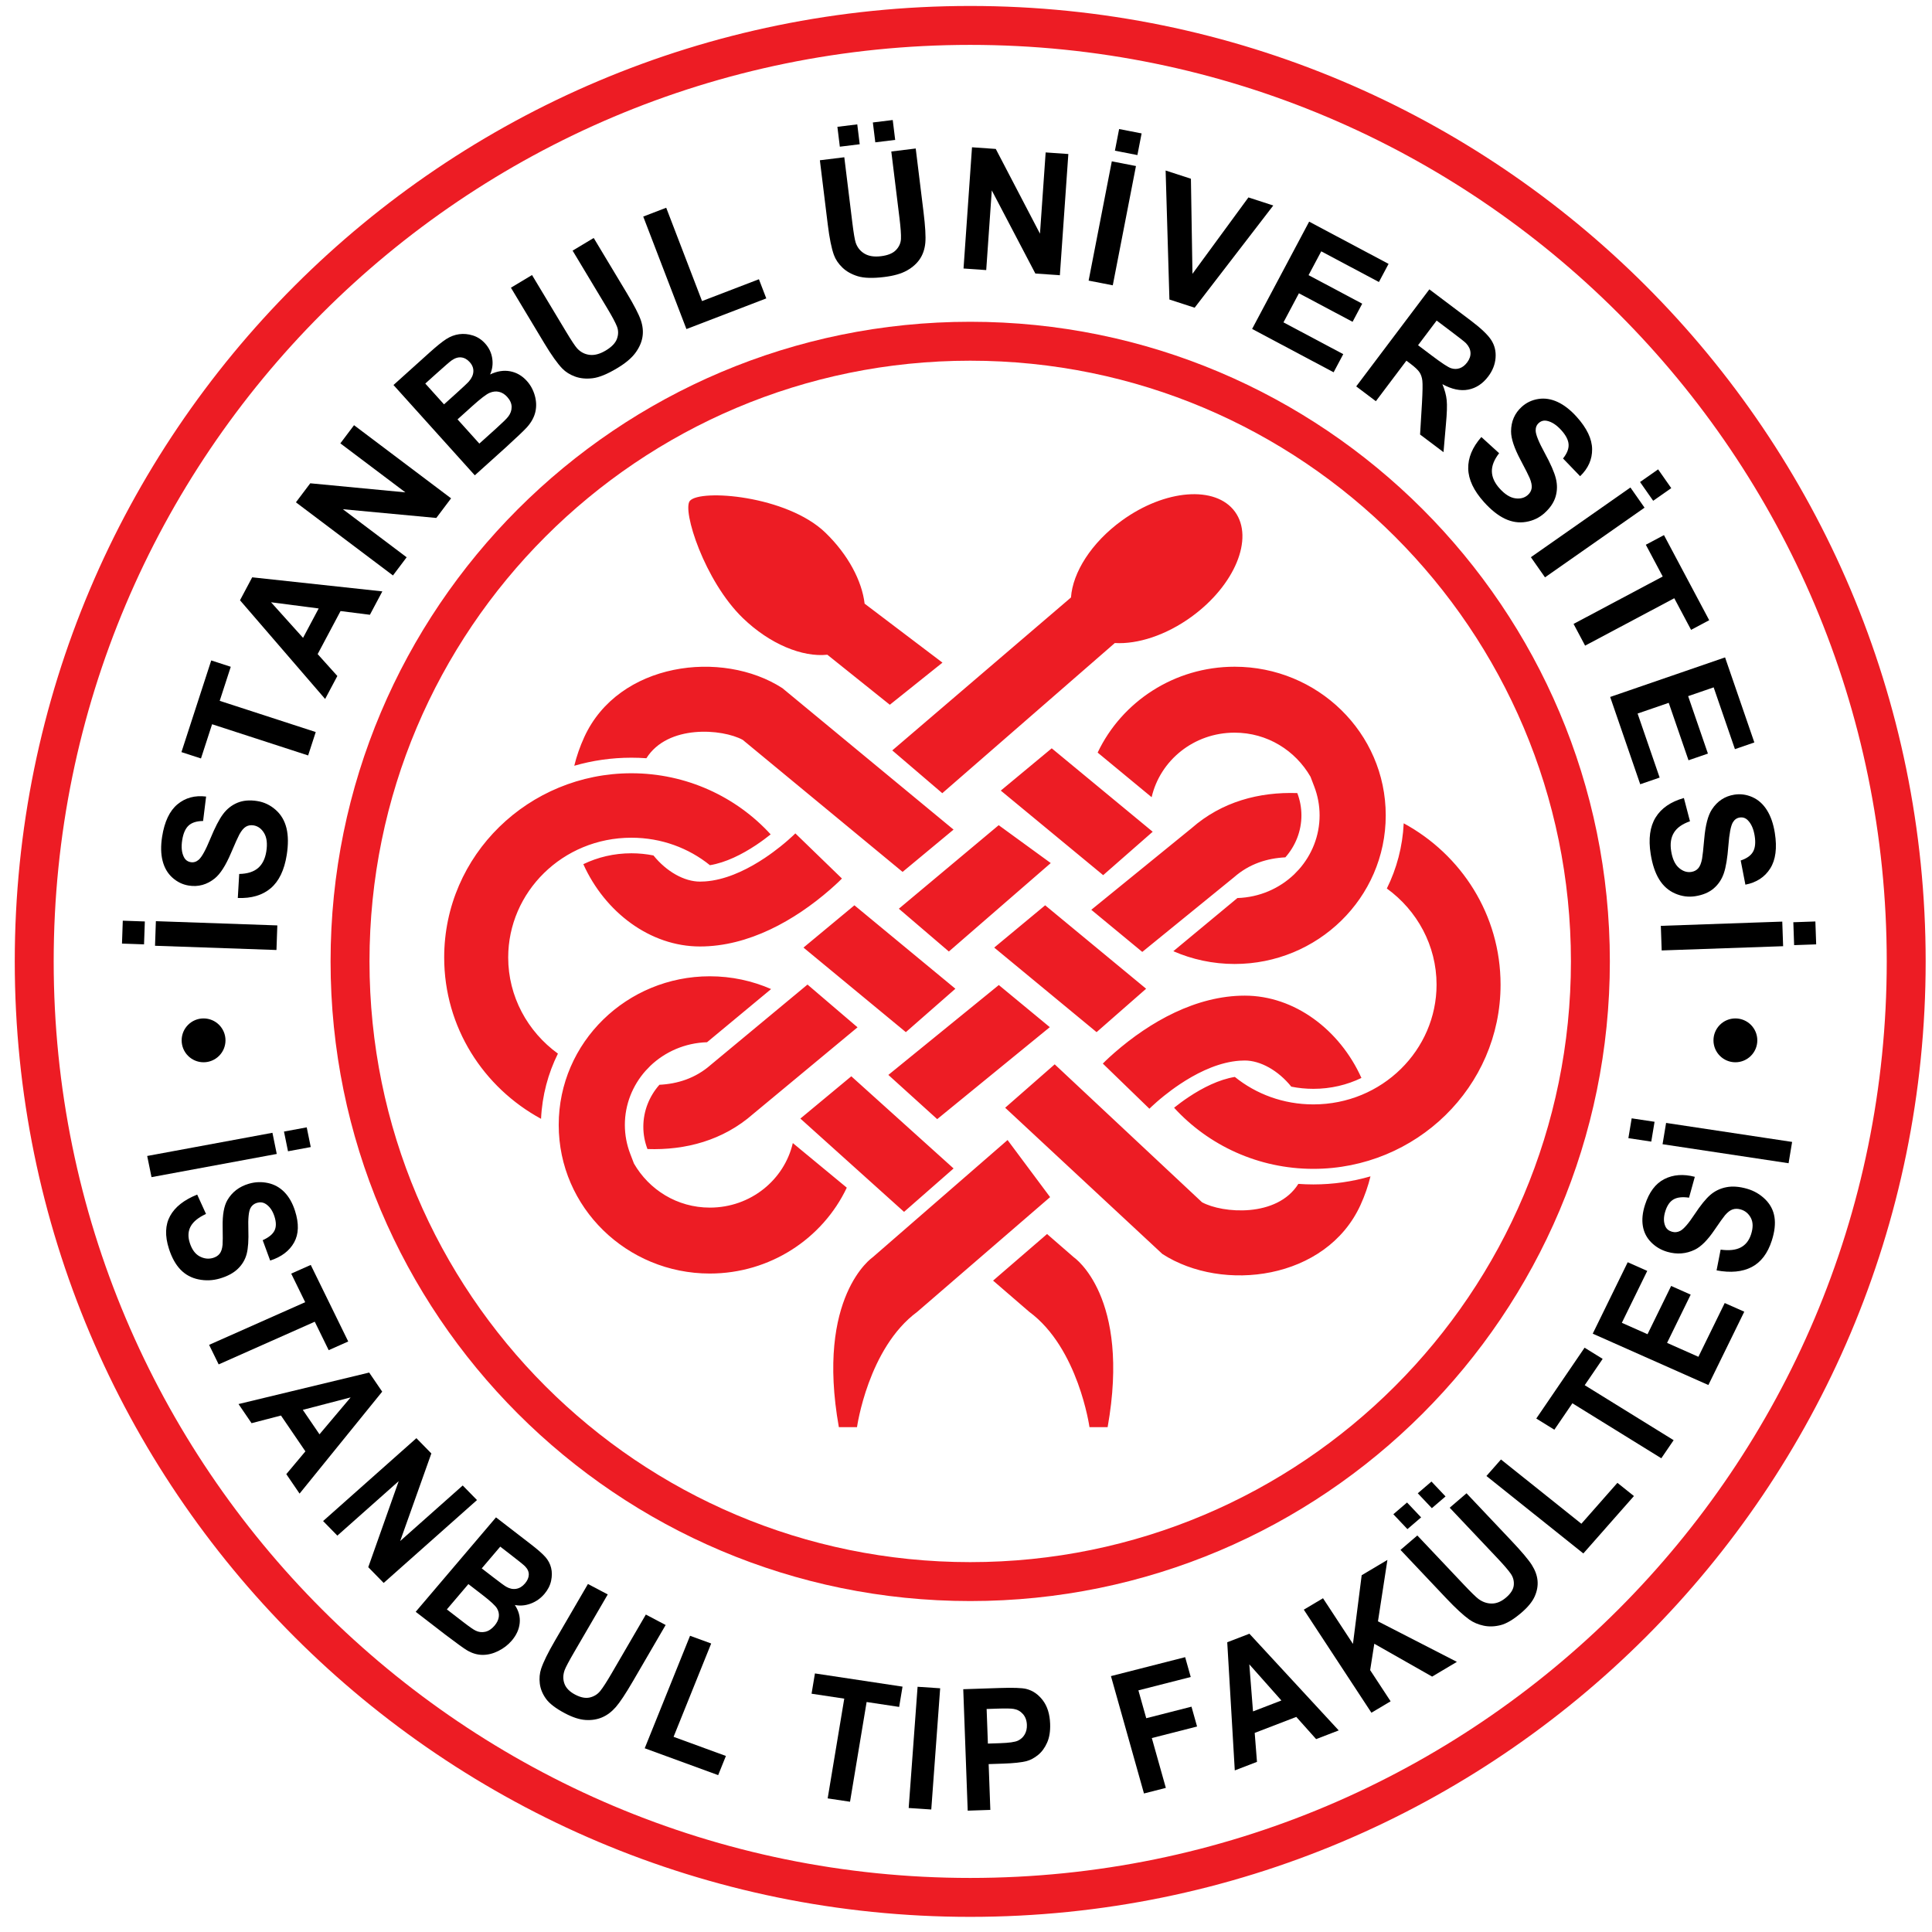 <?xml version="1.0" encoding="utf-8"?>
<!-- Generator: Adobe Illustrator 16.0.0, SVG Export Plug-In . SVG Version: 6.00 Build 0)  -->
<!DOCTYPE svg PUBLIC "-//W3C//DTD SVG 1.1//EN" "http://www.w3.org/Graphics/SVG/1.1/DTD/svg11.dtd">
<svg version="1.1" xmlns="http://www.w3.org/2000/svg" xmlns:xlink="http://www.w3.org/1999/xlink" x="0px" y="0px" width="800px"
	 height="800px" viewBox="0 0 800 800" enable-background="new 0 0 800 800" xml:space="preserve">
<g id="Background">
</g>
<g id="Guides">
</g>
<g id="Foreground">
	<g>
		<path fill="#ED1C24" d="M401.745,133.239c146.28,0,264.861,118.579,264.861,264.861c0,146.28-118.581,264.862-264.861,264.862
			c-146.282,0-264.862-118.582-264.862-264.862C136.883,251.818,255.462,133.239,401.745,133.239z M401.745,149.357
			C264.365,149.357,153,260.721,153,398.101s111.365,248.744,248.744,248.744S650.488,535.48,650.488,398.101
			S539.124,149.357,401.745,149.357z"/>
		<path fill="#ED1C24" d="M401.745,2.469c218.504,0,395.631,177.127,395.631,395.631c0,218.504-177.127,395.631-395.631,395.631
			S6.113,616.605,6.113,398.101C6.113,179.597,183.241,2.469,401.745,2.469z M401.745,18.586
			c-209.604,0-379.515,169.91-379.515,379.514c0,209.602,169.911,379.515,379.515,379.515
			c209.602,0,379.515-169.913,379.515-379.515C781.259,188.497,611.346,18.586,401.745,18.586z"/>
		<path fill-rule="evenodd" clip-rule="evenodd" fill="#ED1C24" d="M368.453,291.826l-25.863-20.718
			c-10.302,1.102-23.787-4.357-34.984-15.172c-15.93-15.381-25.218-44.726-21.949-48.54c4.287-5.001,40.186-2.224,56.115,13.161
			c9.45,9.127,15.146,20.017,16.248,29.404l32.235,24.423L368.453,291.826z M369.472,310.729l74-63.328
			c0.704-10.336,8.423-22.669,21.016-31.819c17.914-13.017,38.911-14.66,46.894-3.675c7.982,10.99-0.068,30.448-17.984,43.465
			c-10.629,7.721-22.343,11.441-31.778,10.895l-71.441,62.178L369.472,310.729z M374.347,501.807l-42.933-38.63l21.093-17.507
			l42.35,38.163L374.347,501.807z M350.637,491.789c-9.995,21.088-31.771,35.556-56.733,35.556
			c-34.282,0-62.555-27.29-62.555-61.542c0-34.255,28.272-61.543,62.555-61.543c9.016,0,17.613,1.886,25.392,5.29l-26.521,22.012
			c-9.188,0.287-17.423,3.992-23.483,9.778l-1.995,2.076c-5.343,6.032-8.56,13.886-8.56,22.378c0,4.176,0.781,8.193,2.204,11.917
			l1.559,4.076c6.243,10.823,17.843,18.258,31.44,18.258c16.948,0,30.835-11.556,34.345-26.727L350.637,491.789z M456.798,362.382
			l-42.391-35.015l21.093-17.509l41.807,34.549L456.798,362.382z M375.093,427.389l-42.389-35.015l21.093-17.509l41.807,34.549
			L375.093,427.389z M273.047,449.182c7.477-0.371,14.901-2.66,21.232-8.221l40.087-33.276l20.719,17.705l-43.221,35.872
			c-12.506,10.986-27.993,15.067-43.767,14.531c-1.109-2.897-1.708-6.012-1.708-9.232
			C266.389,460.015,268.872,453.903,273.047,449.182z M372.198,376.282l41.34-34.591l21.556,15.687l-42.19,36.62L372.198,376.282z
			 M293.965,358.259c-8.781-7.084-20.078-11.379-32.524-11.379c-28.523,0-51.008,22.548-51.008,49.586
			c0,16.161,8.034,30.718,20.588,39.814c-4.061,8.189-6.528,17.313-6.985,26.996c-23.817-12.933-40.107-37.856-40.107-66.81
			c0-42.476,35.054-76.277,77.512-76.277c22.779,0,43.429,9.73,57.676,25.311c-1.706,1.364-3.741,2.889-6.019,4.408
			C307.27,353.794,300.511,357.19,293.965,358.259z M270.588,354.229c5.422,6.722,12.799,10.826,19.253,10.826
			c0.725,0,1.452-0.028,2.179-0.08c0.995-0.072,1.992-0.192,2.983-0.354c7.929-1.294,15.6-5.3,21.673-9.35
			c2.441-1.629,4.629-3.267,6.466-4.737c2.376-1.897,4.174-3.52,5.208-4.49l0.991-0.955l19.291,18.692c0,0-1.75,1.821-4.869,4.54
			c-14.739,12.837-33.809,23.594-53.921,23.594c-20.605,0-39.335-14.164-48.297-34.079c5.952-2.879,12.692-4.51,19.896-4.51
			C264.586,353.326,267.644,353.637,270.588,354.229z M454.073,427.389l-42.39-35.015l21.095-17.509l41.806,34.549L454.073,427.389z
			 M373.743,361.037l-66.186-54.671c-8.455-4.621-31.083-6.455-39.894,7.602c-2.055-0.15-4.131-0.224-6.222-0.224
			c-8.188,0-16.128,1.164-23.646,3.339c0.964-3.944,2.328-7.905,4.129-11.845c14.185-31.049,57.083-36.423,82.041-20.295
			l70.88,58.577L373.743,361.037z M532.237,355.009c-7.478,0.37-14.901,2.659-21.233,8.221l-38.013,30.936l-21.111-17.44
			l41.538-33.799c12.506-10.986,27.993-15.065,43.768-14.529c1.106,2.897,1.708,6.011,1.708,9.231
			C538.895,344.174,536.411,350.287,532.237,355.009z M434.702,425.326l-46.627,38.084l-20.224-18.31l45.738-37.216L434.702,425.326
			z M454.514,311.633c9.997-21.088,31.771-35.556,56.733-35.556c34.285,0,62.558,27.29,62.558,61.542
			c0,34.253-28.273,61.543-62.558,61.543c-9.013,0-17.612-1.886-25.391-5.29l26.522-22.011c9.188-0.289,17.423-3.993,23.482-9.779
			l1.997-2.076c5.341-6.032,8.56-13.887,8.56-22.379c0-4.175-0.781-8.191-2.207-11.918l-1.559-4.074
			c-6.24-10.824-17.841-18.258-31.438-18.258c-16.948,0-30.838,11.556-34.345,26.727L454.514,311.633z M511.319,445.931
			c8.78,7.085,20.076,11.378,32.523,11.378c28.522,0,51.007-22.547,51.007-49.587c0-16.161-8.032-30.717-20.586-39.814
			c4.059-8.189,6.526-17.312,6.984-26.996c23.818,12.934,40.105,37.857,40.105,66.81c0,42.477-35.054,76.277-77.511,76.277
			c-22.781,0-43.43-9.729-57.677-25.312c1.707-1.362,3.741-2.889,6.019-4.407C498.014,450.393,504.771,446.999,511.319,445.931z
			 M534.695,449.96c-5.423-6.722-12.798-10.824-19.252-10.824c-0.727,0-1.455,0.027-2.18,0.078
			c-0.995,0.073-1.994,0.191-2.983,0.354c-7.927,1.293-15.601,5.3-21.673,9.35c-2.441,1.629-4.629,3.267-6.466,4.736
			c-2.377,1.899-4.174,3.521-5.209,4.49l-0.99,0.955l-19.289-18.692c0,0,1.747-1.821,4.867-4.539
			c14.739-12.838,33.809-23.594,53.923-23.594c20.605,0,39.333,14.164,48.295,34.079c-5.95,2.88-12.693,4.51-19.896,4.51
			C540.695,450.863,537.638,450.553,534.695,449.96z M436.73,440.717l60.995,57.106c8.457,4.621,31.083,6.456,39.894-7.601
			c2.057,0.148,4.131,0.224,6.223,0.224c8.188,0,16.127-1.164,23.646-3.339c-0.965,3.944-2.329,7.906-4.127,11.846
			c-14.187,31.049-57.084,36.422-82.042,20.294L416.22,458.69L436.73,440.717z M433.562,510.983l11.132,9.676
			c0,0,23.605,16.095,13.95,70.305h-7.513c0,0-4.571-32.75-24.958-47.773l-14.962-12.917L433.562,510.983z M417.213,472.064
			l-55.909,48.595c0,0-23.605,16.095-13.95,70.305h7.512c0,0,4.571-32.75,24.958-47.773l55.003-47.489L417.213,472.064z"/>
		<g>
			<path fill-rule="evenodd" clip-rule="evenodd" d="M114.479,393.375l-50.286-1.754l0.355-10.184l50.287,1.754L114.479,393.375z
				 M59.642,391.038l-9.13-0.318l0.331-9.482l9.131,0.319L59.642,391.038z"/>
			<path fill-rule="evenodd" clip-rule="evenodd" d="M98.47,371.83l0.579-9.94c3.363-0.066,5.954-0.876,7.772-2.423
				c1.817-1.547,2.969-3.843,3.45-6.885c0.511-3.22,0.211-5.755-0.896-7.605c-1.109-1.851-2.577-2.92-4.405-3.209
				c-1.174-0.185-2.226,0-3.16,0.556c-0.934,0.555-1.839,1.64-2.72,3.253c-0.595,1.107-1.74,3.657-3.443,7.657
				c-2.186,5.146-4.423,8.643-6.715,10.494c-3.224,2.604-6.81,3.593-10.753,2.97c-2.539-0.402-4.801-1.494-6.784-3.275
				c-1.985-1.78-3.341-4.108-4.071-6.983c-0.731-2.874-0.793-6.215-0.19-10.022c0.984-6.217,3.105-10.677,6.365-13.382
				c3.259-2.706,7.207-3.771,11.844-3.197l-1.248,10.118c-2.632,0.02-4.622,0.641-5.968,1.863c-1.344,1.226-2.24,3.237-2.683,6.04
				c-0.459,2.892-0.217,5.252,0.727,7.079c0.604,1.177,1.552,1.867,2.846,2.073c1.182,0.187,2.269-0.15,3.265-1.009
				c1.266-1.093,2.864-3.982,4.79-8.669c1.927-4.686,3.691-8.097,5.291-10.235c1.601-2.138,3.574-3.697,5.919-4.679
				c2.345-0.979,5.09-1.221,8.231-0.723c2.848,0.452,5.392,1.664,7.627,3.64c2.236,1.975,3.729,4.504,4.481,7.586
				c0.751,3.083,0.785,6.784,0.102,11.1c-0.996,6.28-3.208,10.874-6.635,13.783C108.659,370.713,104.119,372.054,98.47,371.83z"/>
			<polygon fill-rule="evenodd" clip-rule="evenodd" points="127.591,312.812 87.824,299.892 83.221,314.061 75.133,311.433 
				87.469,273.471 95.555,276.099 90.974,290.201 130.741,303.124 			"/>
			<path fill-rule="evenodd" clip-rule="evenodd" d="M158.319,244.879l-5.149,9.687l-12.155-1.54l-9.478,17.826l8.153,9.064
				l-5.059,9.516l-35.254-40.875l5.053-9.502L158.319,244.879z M131.957,251.95l-19.726-2.564l13.256,14.735L131.957,251.95z"/>
			<polygon fill-rule="evenodd" clip-rule="evenodd" points="162.718,238.282 122.534,208.001 128.471,200.123 167.86,203.879 
				140.931,183.586 146.598,176.065 186.783,206.349 180.661,214.474 141.968,210.855 168.385,230.76 			"/>
			<path fill-rule="evenodd" clip-rule="evenodd" d="M162.935,159.425l14.956-13.468c2.961-2.665,5.281-4.531,6.957-5.595
				c1.677-1.064,3.441-1.723,5.292-1.977c1.851-0.253,3.745-0.078,5.678,0.531c1.934,0.609,3.628,1.717,5.077,3.33
				c1.575,1.747,2.547,3.774,2.918,6.08c0.373,2.306,0.082,4.551-0.873,6.732c2.871-1.38,5.638-1.82,8.299-1.318
				c2.663,0.504,4.969,1.836,6.917,4.001c1.535,1.703,2.631,3.717,3.29,6.04c0.658,2.323,0.739,4.582,0.235,6.777
				c-0.502,2.197-1.659,4.309-3.465,6.337c-1.136,1.27-4.097,4.089-8.88,8.458l-12.733,11.464L162.935,159.425z M176.104,158.821
				l7.759,8.616l4.941-4.449c2.939-2.645,4.728-4.332,5.364-5.058c1.153-1.314,1.766-2.674,1.841-4.076
				c0.075-1.401-0.429-2.704-1.512-3.907c-1.038-1.153-2.199-1.802-3.485-1.948c-1.284-0.148-2.625,0.268-4.018,1.247
				c-0.823,0.589-3.011,2.48-6.559,5.677L176.104,158.821z M189.459,173.652l9.029,10.028l6.994-6.298
				c2.723-2.453,4.38-4.083,4.975-4.896c0.938-1.216,1.405-2.54,1.398-3.968c-0.01-1.429-0.611-2.81-1.809-4.139
				c-1.015-1.125-2.147-1.836-3.396-2.128c-1.251-0.294-2.553-0.158-3.905,0.412c-1.354,0.569-3.748,2.401-7.186,5.495
				L189.459,173.652z"/>
			<path fill-rule="evenodd" clip-rule="evenodd" d="M211.563,119.129l8.734-5.247l14.046,23.372c2.229,3.711,3.779,6.05,4.652,7.02
				c1.431,1.546,3.162,2.434,5.194,2.671c2.03,0.234,4.249-0.372,6.657-1.818c2.447-1.469,3.989-3.083,4.624-4.841
				c0.635-1.756,0.636-3.448,0.005-5.071c-0.633-1.624-1.975-4.142-4.026-7.557l-14.345-23.874l8.734-5.249l13.628,22.678
				c3.114,5.183,5.08,8.985,5.896,11.408c0.816,2.422,1.039,4.747,0.661,6.978c-0.376,2.23-1.357,4.418-2.943,6.56
				s-4.079,4.234-7.479,6.277c-4.106,2.468-7.505,3.861-10.199,4.185c-2.692,0.323-5.111,0.09-7.256-0.69
				c-2.147-0.782-3.916-1.89-5.311-3.323c-2.053-2.134-4.53-5.616-7.433-10.447L211.563,119.129z"/>
			<polygon fill-rule="evenodd" clip-rule="evenodd" points="284.235,136.257 266.353,89.676 275.866,86.023 290.7,124.667 
				314.253,115.626 317.3,123.563 			"/>
			<path fill-rule="evenodd" clip-rule="evenodd" d="M339.493,66.361l10.115-1.244l3.324,27.066
				c0.527,4.294,0.992,7.063,1.396,8.305c0.679,1.993,1.897,3.511,3.657,4.551c1.76,1.042,4.035,1.392,6.822,1.049
				c2.833-0.348,4.897-1.196,6.192-2.543c1.295-1.345,1.985-2.889,2.068-4.63c0.083-1.74-0.119-4.588-0.603-8.542l-3.396-27.643
				l10.113-1.242l3.226,26.259c0.736,6.002,0.984,10.276,0.746,12.82c-0.239,2.545-0.983,4.76-2.234,6.644
				c-1.251,1.884-3.036,3.483-5.356,4.794c-2.319,1.312-5.449,2.21-9.387,2.693c-4.752,0.585-8.425,0.476-11.018-0.325
				c-2.591-0.802-4.707-1.996-6.35-3.582c-1.642-1.588-2.808-3.321-3.499-5.198c-1.006-2.783-1.854-6.972-2.542-12.565
				L339.493,66.361z M347.757,60.743l-1.01-8.23l8.23-1.011l1.01,8.23L347.757,60.743z M362.443,58.939l-1.011-8.229l8.231-1.011
				l1.011,8.23L362.443,58.939z"/>
			<polygon fill-rule="evenodd" clip-rule="evenodd" points="398.979,111.18 402.488,60.986 412.331,61.674 430.632,96.757 
				432.984,63.118 442.377,63.775 438.868,113.969 428.716,113.26 410.68,78.839 408.372,111.837 			"/>
			<path fill-rule="evenodd" clip-rule="evenodd" d="M450.775,116.196l9.601-49.39l10.002,1.943l-9.601,49.393L450.775,116.196z
				 M461.663,62.4l1.741-8.968l9.313,1.811l-1.744,8.967L461.663,62.4z"/>
			<polygon fill-rule="evenodd" clip-rule="evenodd" points="484.233,124.024 482.66,70.608 493.133,74.01 493.774,113.38 
				516.946,81.748 527.237,85.093 494.672,127.415 			"/>
			<polygon fill-rule="evenodd" clip-rule="evenodd" points="518.47,136.207 542.09,91.78 574.976,109.265 570.983,116.773 
				547.096,104.071 541.85,113.936 564.064,125.747 560.071,133.254 537.858,121.444 531.458,133.482 556.214,146.645 
				552.224,154.154 			"/>
			<path fill-rule="evenodd" clip-rule="evenodd" d="M561.582,159.997l30.282-40.185l17.089,12.878
				c4.297,3.238,7.147,5.951,8.553,8.141c1.403,2.19,1.993,4.647,1.774,7.376c-0.22,2.726-1.227,5.278-3.017,7.652
				c-2.27,3.015-5.03,4.84-8.277,5.473c-3.246,0.633-6.82-0.118-10.72-2.256c0.974,2.339,1.569,4.549,1.783,6.631
				c0.215,2.081,0.106,5.41-0.32,9.99l-1.003,11.535l-9.701-7.309l0.792-13.155c0.258-4.692,0.307-7.735,0.147-9.125
				c-0.159-1.392-0.555-2.562-1.192-3.513c-0.635-0.95-1.887-2.131-3.757-3.541l-1.651-1.242l-12.645,16.781L561.582,159.997z
				 M587.188,142.951l6.002,4.522c3.89,2.933,6.445,4.599,7.66,4.999c1.218,0.401,2.404,0.405,3.559,0.012
				c1.155-0.394,2.188-1.193,3.099-2.401c1.02-1.355,1.482-2.72,1.39-4.097c-0.094-1.377-0.716-2.671-1.868-3.882
				c-0.589-0.588-2.527-2.121-5.816-4.598l-6.329-4.77L587.188,142.951z"/>
			<path fill-rule="evenodd" clip-rule="evenodd" d="M613.4,180.962l7.363,6.704c-2.066,2.658-3.069,5.179-3.009,7.566
				c0.059,2.387,1.119,4.725,3.179,7.012c2.182,2.425,4.34,3.789,6.474,4.092c2.135,0.303,3.89-0.165,5.265-1.403
				c0.885-0.795,1.403-1.733,1.559-2.806c0.155-1.076-0.116-2.464-0.816-4.162c-0.486-1.157-1.749-3.656-3.785-7.495
				c-2.622-4.936-3.933-8.876-3.929-11.823c0.006-4.146,1.492-7.553,4.46-10.226c1.91-1.719,4.183-2.791,6.814-3.21
				c2.632-0.422,5.293-0.011,7.988,1.23c2.693,1.242,5.329,3.295,7.909,6.16c4.21,4.677,6.343,9.133,6.392,13.368
				c0.052,4.237-1.604,7.976-4.966,11.218l-7.079-7.339c1.642-2.057,2.411-3.994,2.306-5.811c-0.105-1.816-1.107-3.777-3.004-5.885
				c-1.96-2.177-3.948-3.474-5.959-3.891c-1.296-0.27-2.428,0.033-3.402,0.909c-0.888,0.8-1.312,1.856-1.271,3.172
				c0.054,1.671,1.293,4.73,3.722,9.178c2.431,4.446,3.972,7.964,4.625,10.553c0.654,2.591,0.624,5.104-0.09,7.544
				s-2.252,4.723-4.616,6.851c-2.144,1.931-4.686,3.142-7.629,3.637c-2.943,0.494-5.846,0.063-8.718-1.292
				c-2.869-1.356-5.765-3.659-8.687-6.908c-4.255-4.724-6.434-9.334-6.536-13.831C607.859,189.583,609.673,185.21,613.4,180.962z"/>
			<path fill-rule="evenodd" clip-rule="evenodd" d="M633.906,230.725l41.218-28.86l5.845,8.348l-41.218,28.859L633.906,230.725z
				 M679.106,199.591l7.485-5.239l5.441,7.771l-7.485,5.239L679.106,199.591z"/>
			<polygon fill-rule="evenodd" clip-rule="evenodd" points="651.577,258.35 688.495,238.72 681.501,225.567 689.01,221.575 
				707.747,256.819 700.24,260.81 693.28,247.717 656.359,267.346 			"/>
			<polygon fill-rule="evenodd" clip-rule="evenodd" points="666.737,288.598 714.312,272.216 726.437,307.434 718.397,310.202 
				709.589,284.621 699.024,288.257 707.214,312.046 699.175,314.813 690.984,291.027 678.093,295.464 687.222,321.977 
				679.182,324.744 			"/>
			<path fill-rule="evenodd" clip-rule="evenodd" d="M697.265,330.441l2.52,9.631c-3.178,1.105-5.391,2.673-6.642,4.708
				c-1.25,2.033-1.634,4.571-1.153,7.614c0.51,3.22,1.577,5.539,3.202,6.957c1.625,1.416,3.352,1.98,5.181,1.69
				c1.175-0.186,2.119-0.687,2.835-1.505c0.714-0.816,1.242-2.128,1.581-3.935c0.222-1.234,0.526-4.016,0.909-8.345
				c0.489-5.568,1.536-9.587,3.143-12.057c2.262-3.472,5.366-5.521,9.31-6.146c2.539-0.402,5.028-0.064,7.465,1.017
				c2.437,1.081,4.447,2.876,6.029,5.385c1.583,2.507,2.676,5.665,3.278,9.472c0.985,6.216,0.344,11.115-1.918,14.695
				c-2.265,3.579-5.69,5.813-10.274,6.699l-1.941-10.008c2.497-0.831,4.197-2.038,5.099-3.617c0.9-1.58,1.131-3.772,0.687-6.575
				c-0.459-2.892-1.418-5.061-2.88-6.507c-0.938-0.931-2.055-1.295-3.348-1.09c-1.179,0.188-2.11,0.843-2.793,1.968
				c-0.866,1.431-1.492,4.673-1.876,9.724c-0.384,5.053-1.007,8.841-1.87,11.369c-0.862,2.53-2.258,4.622-4.185,6.28
				c-1.927,1.656-4.462,2.733-7.604,3.231c-2.848,0.451-5.641,0.083-8.378-1.105c-2.737-1.188-4.939-3.132-6.605-5.833
				c-1.667-2.7-2.842-6.209-3.528-10.523c-0.993-6.282-0.309-11.334,2.053-15.159C687.922,334.653,691.823,331.973,697.265,330.441z
				"/>
			<path fill-rule="evenodd" clip-rule="evenodd" d="M687.714,383.372l50.285-1.755l0.355,10.184l-50.285,1.757L687.714,383.372z
				 M742.579,381.878l9.13-0.317l0.332,9.481l-9.132,0.319L742.579,381.878z"/>
		</g>
		<g>
			<path fill-rule="evenodd" clip-rule="evenodd" d="M60.949,478.664l51.862-9.6l1.788,8.763l-51.859,9.603L60.949,478.664z
				 M117.591,468.555l9.417-1.743l1.666,8.161l-9.417,1.743L117.591,468.555z"/>
			<path fill-rule="evenodd" clip-rule="evenodd" d="M81.654,494.652l3.651,8.014c-3.165,1.466-5.284,3.185-6.356,5.158
				c-1.072,1.974-1.193,4.25-0.366,6.831c0.877,2.734,2.232,4.59,4.066,5.571c1.834,0.981,3.679,1.201,5.539,0.661
				c1.194-0.348,2.116-0.934,2.767-1.761c0.651-0.826,1.053-2.055,1.207-3.686c0.095-1.114,0.107-3.591,0.032-7.432
				c-0.1-4.939,0.548-8.616,1.94-11.025c1.962-3.389,4.947-5.667,8.958-6.835c2.582-0.751,5.19-0.847,7.828-0.289
				c2.637,0.559,4.907,1.811,6.816,3.752c1.911,1.942,3.382,4.525,4.418,7.755c1.694,5.273,1.564,9.654-0.387,13.136
				c-1.951,3.484-5.25,5.975-9.894,7.472l-3.094-8.434c2.493-1.121,4.118-2.443,4.878-3.964c0.761-1.521,0.76-3.47-0.003-5.849
				c-0.789-2.454-2.015-4.197-3.682-5.229c-1.072-0.666-2.266-0.808-3.58-0.425c-1.199,0.35-2.091,1.07-2.674,2.16
				c-0.74,1.386-1.034,4.316-0.882,8.788c0.15,4.473-0.083,7.882-0.7,10.226c-0.616,2.343-1.833,4.392-3.644,6.143
				c-1.813,1.75-4.316,3.092-7.509,4.021c-2.896,0.844-5.823,0.962-8.782,0.355c-2.959-0.604-5.447-1.957-7.462-4.051
				c-2.018-2.095-3.613-4.974-4.788-8.634c-1.709-5.329-1.553-9.85,0.476-13.564C72.451,499.804,76.193,496.849,81.654,494.652z"/>
			<polygon fill-rule="evenodd" clip-rule="evenodd" points="86.586,556.877 126.375,539.207 120.583,527.375 128.675,523.781 
				144.194,555.48 136.102,559.074 130.337,547.298 90.547,564.969 			"/>
			<path fill-rule="evenodd" clip-rule="evenodd" d="M124.048,618.47l-5.495-8.061l7.907-9.433l-10.115-14.836l-12.18,3.17
				l-5.398-7.92l54.099-13.042l5.393,7.907L124.048,618.47z M132.294,593.917l12.894-15.283l-19.802,5.155L132.294,593.917z"/>
			<polygon fill-rule="evenodd" clip-rule="evenodd" points="133.786,629.834 172.422,595.519 178.613,601.843 165.709,638.105 
				191.603,615.109 197.512,621.143 158.873,655.459 152.489,648.938 165.094,613.31 139.692,635.869 			"/>
			<path fill-rule="evenodd" clip-rule="evenodd" d="M205.381,628.309l14.391,11.1c2.848,2.197,4.863,3.963,6.044,5.3
				c1.181,1.336,1.977,2.839,2.388,4.506c0.411,1.67,0.408,3.467-0.007,5.392c-0.418,1.924-1.344,3.729-2.776,5.415
				c-1.553,1.827-3.432,3.154-5.635,3.981c-2.203,0.827-4.405,1.024-6.603,0.591c1.595,2.381,2.267,4.861,2.017,7.444
				c-0.25,2.58-1.336,5.002-3.261,7.264c-1.516,1.783-3.369,3.222-5.562,4.32c-2.193,1.095-4.377,1.64-6.55,1.63
				c-2.175-0.01-4.325-0.643-6.454-1.9c-1.331-0.792-4.329-2.956-8.989-6.493l-12.251-9.449L205.381,628.309z M207.14,640.429
				l-7.66,9.009l4.752,3.667c2.828,2.18,4.622,3.49,5.384,3.931c1.377,0.799,2.749,1.086,4.114,0.864
				c1.366-0.223,2.584-0.964,3.653-2.223c1.025-1.204,1.552-2.419,1.579-3.644c0.027-1.228-0.494-2.387-1.569-3.478
				c-0.643-0.643-2.673-2.28-6.088-4.914L207.14,640.429z M193.953,655.938l-8.915,10.484l6.729,5.19
				c2.619,2.02,4.35,3.221,5.19,3.605c1.262,0.62,2.585,0.775,3.972,0.472c1.384-0.305,2.667-1.155,3.85-2.545
				c1.001-1.177,1.588-2.377,1.762-3.602c0.174-1.223-0.076-2.406-0.748-3.544c-0.671-1.138-2.663-2.983-5.969-5.534
				L193.953,655.938z"/>
			<path fill-rule="evenodd" clip-rule="evenodd" d="M243.457,655.894l8.199,4.329l-13.88,23.849
				c-2.203,3.786-3.532,6.292-3.983,7.517c-0.703,1.985-0.72,3.868-0.051,5.648c0.668,1.779,2.133,3.265,4.394,4.458
				c2.296,1.213,4.327,1.611,6.094,1.196c1.766-0.417,3.205-1.312,4.316-2.689c1.112-1.376,2.682-3.807,4.708-7.291l14.177-24.36
				l8.199,4.329l-13.466,23.139c-3.079,5.29-5.474,8.91-7.186,10.86c-1.709,1.951-3.594,3.367-5.653,4.244
				c-2.058,0.877-4.337,1.24-6.838,1.084c-2.5-0.155-5.347-1.075-8.539-2.759c-3.853-2.036-6.493-4.064-7.92-6.085
				c-1.425-2.023-2.264-4.117-2.515-6.281c-0.252-2.162-0.067-4.191,0.557-6.089c0.938-2.804,2.841-6.671,5.709-11.601
				L243.457,655.894z"/>
			<polygon fill-rule="evenodd" clip-rule="evenodd" points="266.962,723.921 285.736,677.34 294.486,680.541 278.912,719.183 
				300.581,727.106 297.381,735.043 			"/>
			<polygon fill-rule="evenodd" clip-rule="evenodd" points="342.72,744.67 349.589,703.371 336.05,701.329 337.447,692.93 
				373.718,698.401 372.32,706.8 358.849,704.767 351.98,746.064 			"/>
			<polygon fill-rule="evenodd" clip-rule="evenodd" points="376.266,748.652 379.953,698.458 389.303,699.082 385.619,749.274 			
				"/>
			<path fill-rule="evenodd" clip-rule="evenodd" d="M400.705,749.755l-1.843-50.287l14.977-0.497
				c5.674-0.188,9.382-0.06,11.125,0.385c2.678,0.667,4.954,2.234,6.835,4.704c1.878,2.467,2.891,5.702,3.038,9.706
				c0.114,3.086-0.305,5.7-1.258,7.838c-0.949,2.139-2.196,3.835-3.736,5.087c-1.542,1.252-3.124,2.103-4.745,2.544
				c-2.208,0.556-5.421,0.901-9.641,1.042l-6.076,0.202l0.696,18.963L400.705,749.755z M408.542,707.657l0.523,14.326l5.093-0.17
				c3.669-0.122,6.112-0.467,7.33-1.037c1.215-0.569,2.155-1.426,2.816-2.576c0.661-1.147,0.964-2.467,0.909-3.961
				c-0.067-1.837-0.616-3.335-1.643-4.498c-1.03-1.161-2.305-1.866-3.825-2.114c-1.119-0.192-3.356-0.233-6.71-0.122
				L408.542,707.657z"/>
			<polygon fill-rule="evenodd" clip-rule="evenodd" points="473.696,742.639 460.021,694.037 490.746,686.197 493.058,694.409 
				471.388,699.939 474.635,711.479 493.369,706.698 495.68,714.912 476.945,719.693 482.751,740.33 			"/>
			<path fill-rule="evenodd" clip-rule="evenodd" d="M554.336,716.526l-9.355,3.602l-8.216-9.193l-17.22,6.624l0.942,11.991
				l-9.191,3.537l-3.123-53.066l9.179-3.531L554.336,716.526z M530.603,704.133l-13.292-14.969l1.534,19.495L530.603,704.133z"/>
			<polygon fill-rule="evenodd" clip-rule="evenodd" points="567.875,709.203 539.878,666.531 547.827,661.8 560.227,680.698 
				563.844,652.268 574.5,645.927 570.588,671.362 603.266,688.141 593.012,694.242 569.068,680.64 567.356,691.566 
				575.824,704.472 			"/>
			<path fill-rule="evenodd" clip-rule="evenodd" d="M579.918,641.781l6.966-5.974l19.158,20.264
				c3.042,3.216,5.098,5.229,6.167,6.033c1.744,1.281,3.605,1.908,5.589,1.887c1.985-0.022,3.937-0.857,5.858-2.505
				c1.951-1.673,3.007-3.372,3.17-5.099c0.163-1.727-0.257-3.315-1.262-4.763c-1.006-1.449-2.908-3.655-5.706-6.614l-19.568-20.698
				l6.966-5.975L625.846,638c4.248,4.493,7.062,7.829,8.441,10.005c1.381,2.177,2.171,4.334,2.374,6.473
				c0.201,2.139-0.181,4.31-1.15,6.513c-0.968,2.201-2.807,4.464-5.521,6.791c-3.274,2.807-6.146,4.524-8.619,5.149
				c-2.473,0.625-4.824,0.7-7.052,0.222c-2.229-0.477-4.184-1.306-5.864-2.485c-2.48-1.757-5.699-4.729-9.657-8.917L579.918,641.781
				z M582.782,633.177l-5.826-6.162l5.669-4.861l5.827,6.163L582.782,633.177z M592.899,624.502l-5.827-6.161l5.669-4.862
				l5.826,6.162L592.899,624.502z"/>
			<polygon fill-rule="evenodd" clip-rule="evenodd" points="655.63,643.25 615.497,611.179 621.523,604.342 654.816,630.947 
				669.735,614.014 676.576,619.479 			"/>
			<polygon fill-rule="evenodd" clip-rule="evenodd" points="687.912,603.838 651.092,581.066 643.628,592.014 636.14,587.383 
				656.14,558.051 663.628,562.682 656.197,573.577 693.019,596.352 			"/>
			<polygon fill-rule="evenodd" clip-rule="evenodd" points="707.401,573.507 659.519,552.243 674,522.666 682.091,526.259 
				671.571,547.744 682.205,552.467 691.986,532.487 700.078,536.082 690.297,556.06 703.271,561.821 714.171,539.556 
				722.266,543.148 			"/>
			<path fill-rule="evenodd" clip-rule="evenodd" d="M710.797,526.037l1.679-8.59c3.483,0.472,6.25,0.175,8.297-0.892
				c2.049-1.064,3.485-2.886,4.315-5.467c0.876-2.733,0.843-4.995-0.1-6.785c-0.944-1.79-2.347-2.956-4.206-3.496
				c-1.193-0.347-2.302-0.352-3.327-0.014c-1.025,0.339-2.081,1.143-3.166,2.413c-0.732,0.874-2.196,2.92-4.389,6.143
				c-2.819,4.15-5.514,6.852-8.083,8.108c-3.616,1.764-7.429,2.063-11.44,0.896c-2.581-0.751-4.801-2.062-6.657-3.929
				c-1.858-1.868-3.008-4.114-3.45-6.738c-0.443-2.626-0.146-5.554,0.89-8.784c1.694-5.275,4.372-8.835,8.035-10.683
				c3.664-1.849,7.86-2.158,12.591-0.925l-2.39,8.64c-2.722-0.397-4.846-0.169-6.37,0.688c-1.525,0.854-2.666,2.472-3.431,4.851
				c-0.787,2.452-0.792,4.553-0.017,6.297c0.498,1.122,1.405,1.874,2.719,2.257c1.2,0.35,2.362,0.228,3.486-0.364
				c1.426-0.756,3.393-3.028,5.892-6.817c2.501-3.788,4.693-6.49,6.582-8.104c1.888-1.614,4.097-2.665,6.627-3.151
				c2.532-0.487,5.393-0.265,8.588,0.664c2.897,0.844,5.391,2.304,7.49,4.383c2.097,2.077,3.367,4.521,3.807,7.332
				c0.443,2.812,0.076,6.047-1.1,9.709c-1.71,5.327-4.495,8.992-8.356,10.991C721.452,526.667,716.612,527.122,710.797,526.037z"/>
			<path fill-rule="evenodd" clip-rule="evenodd" d="M740.61,481.667l-52.181-7.872l1.467-8.817l52.181,7.869L740.61,481.667z
				 M683.754,472.716l-9.477-1.429l1.366-8.21l9.475,1.429L683.754,472.716z"/>
		</g>
		<g>
			<circle cx="84.294" cy="430.786" r="9.077"/>
			<path d="M84.295,430.786"/>
		</g>
		<g>
			<circle cx="718.589" cy="430.786" r="9.076"/>
			<path d="M718.588,430.786"/>
		</g>
	</g>
</g>
</svg>
